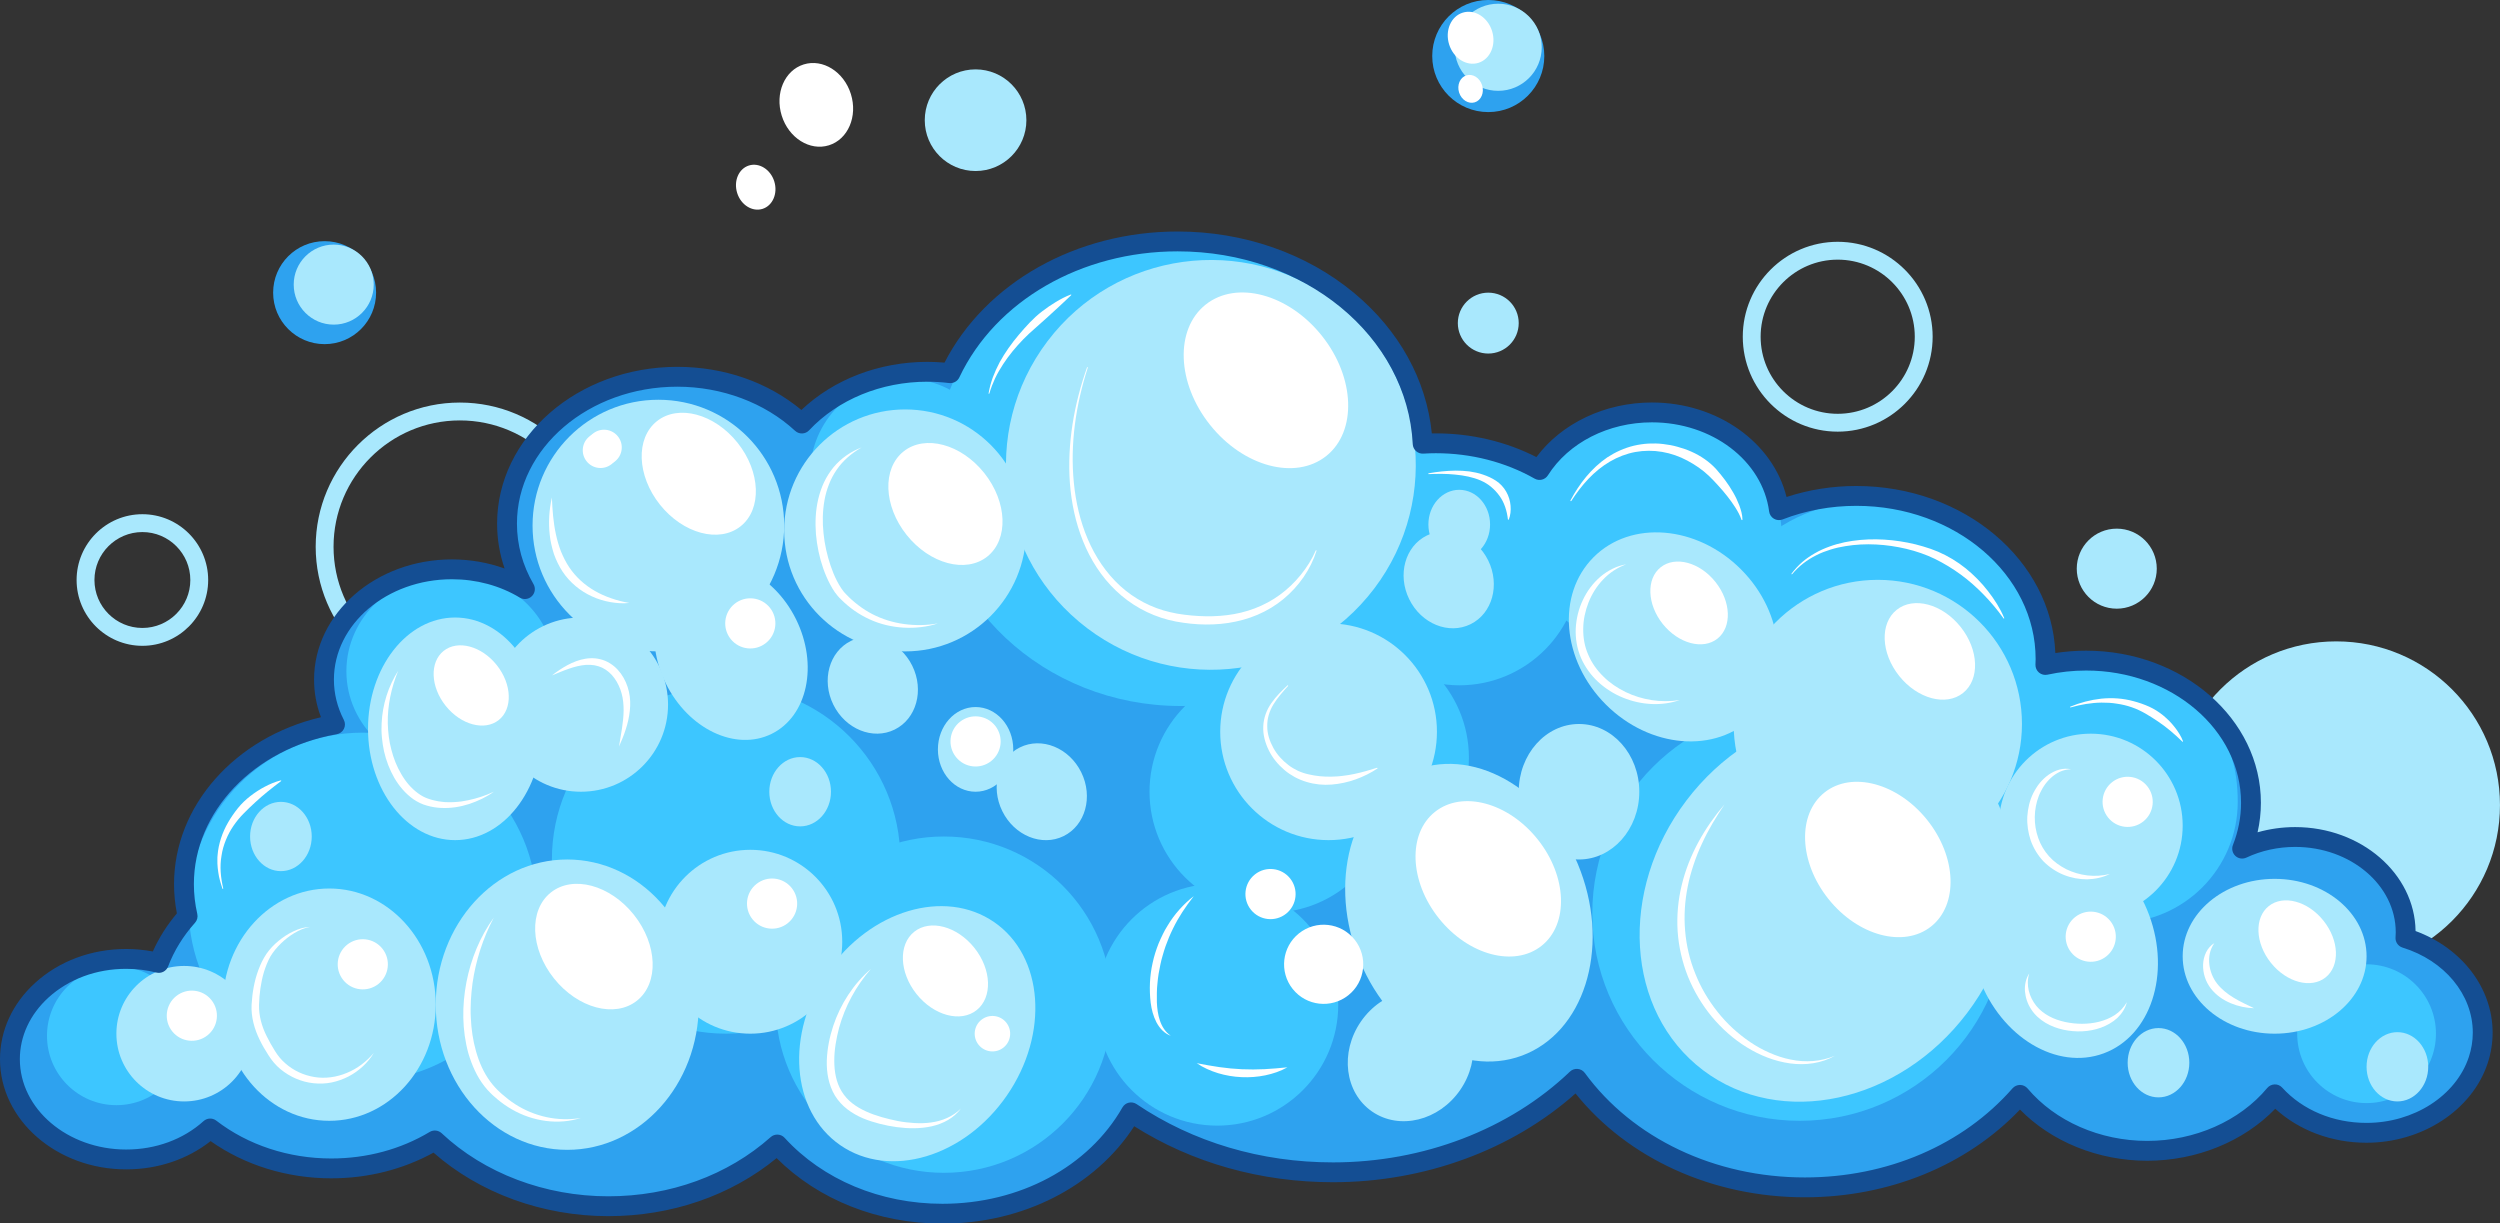 <?xml version="1.0" encoding="UTF-8"?><svg xmlns="http://www.w3.org/2000/svg" xmlns:xlink="http://www.w3.org/1999/xlink" height="244.4" preserveAspectRatio="xMidYMid meet" version="1.0" viewBox="0.0 -0.0 499.4 244.4" width="499.4" zoomAndPan="magnify"><rect x="0.0" y="-0.0" width="499.4" height="244.4" fill="#333333" stroke="none"/><defs><clipPath id="a"><path d="M 433 128 L 499.391 128 L 499.391 194 L 433 194 Z M 433 128"/></clipPath><clipPath id="b"><path d="M 0 46 L 498 46 L 498 244.43 L 0 244.43 Z M 0 46"/></clipPath></defs><g><g id="change1_1"><path d="M 91.863 83.984 C 77.949 83.984 66.629 95.305 66.629 109.219 C 66.629 123.133 77.949 134.449 91.863 134.449 C 105.777 134.449 117.098 123.133 117.098 109.219 C 117.098 95.305 105.777 83.984 91.863 83.984 Z M 91.863 138.02 C 75.98 138.02 63.062 125.098 63.062 109.219 C 63.062 93.336 75.98 80.414 91.863 80.414 C 107.742 80.414 120.664 93.336 120.664 109.219 C 120.664 125.098 107.742 138.02 91.863 138.02" fill="#a9e8fd"/></g><g clip-path="url(#a)" id="change1_39"><path d="M 499.395 160.832 C 499.395 178.898 484.75 193.543 466.684 193.543 C 448.617 193.543 433.977 178.898 433.977 160.832 C 433.977 142.766 448.617 128.121 466.684 128.121 C 484.75 128.121 499.395 142.766 499.395 160.832" fill="#a9e8fd"/></g><g id="change1_2"><path d="M 367.102 51.867 C 358.613 51.867 351.703 58.773 351.703 67.266 C 351.703 75.754 358.613 82.66 367.102 82.66 C 375.59 82.66 382.496 75.754 382.496 67.266 C 382.496 58.773 375.59 51.867 367.102 51.867 Z M 367.102 86.227 C 356.645 86.227 348.137 77.723 348.137 67.266 C 348.137 56.809 356.645 48.301 367.102 48.301 C 377.559 48.301 386.066 56.809 386.066 67.266 C 386.066 77.723 377.559 86.227 367.102 86.227" fill="#a9e8fd"/></g><g id="change2_1"><path d="M 480.512 187.395 C 480.535 187.012 480.555 186.625 480.555 186.234 C 480.555 175.723 470.672 167.199 458.477 167.199 C 454.641 167.199 451.035 168.043 447.895 169.527 C 449.027 166.652 449.656 163.57 449.656 160.363 C 449.656 144.68 434.906 131.965 416.719 131.965 C 413.91 131.965 411.184 132.27 408.582 132.84 C 408.602 132.441 408.617 132.047 408.617 131.648 C 408.617 113.652 391.699 99.062 370.828 99.062 C 365.32 99.062 360.09 100.09 355.367 101.918 C 353.93 90.93 343.117 82.387 329.984 82.387 C 320.297 82.387 311.867 87.035 307.535 93.891 C 301.586 90.52 294.473 88.551 286.82 88.551 C 285.938 88.551 285.062 88.59 284.191 88.641 C 283.07 66.156 261.586 48.227 235.238 48.227 C 214.711 48.227 197.137 59.113 189.84 74.551 C 188.348 74.367 186.82 74.27 185.266 74.27 C 175.133 74.27 166.09 78.305 160.18 84.609 C 153.969 78.863 145.121 75.266 135.297 75.266 C 116.512 75.266 101.285 88.395 101.285 104.594 C 101.285 109.297 102.574 113.738 104.859 117.68 C 100.723 115.191 95.695 113.73 90.27 113.73 C 76.16 113.73 64.719 123.594 64.719 135.762 C 64.719 138.949 65.512 141.98 66.926 144.719 C 49.707 147.738 36.746 160.867 36.746 176.609 C 36.746 178.801 37.004 180.941 37.48 183.012 C 34.984 185.789 33.027 188.945 31.727 192.359 C 29.656 191.836 27.473 191.555 25.207 191.555 C 18.566 191.555 12.578 193.957 8.344 197.809 C 4.398 201.398 1.98 206.246 1.98 211.582 C 1.98 222.641 12.383 231.609 25.207 231.609 C 31.809 231.609 37.762 229.234 41.992 225.426 C 48.41 230.383 56.883 233.402 66.176 233.402 C 73.867 233.402 80.996 231.336 86.863 227.812 C 95.461 235.891 107.801 240.953 121.516 240.953 C 134.762 240.953 146.727 236.227 155.273 228.625 C 162.953 237.043 174.879 242.449 188.262 242.449 C 204.805 242.449 219.105 234.191 225.941 222.199 C 237.066 229.707 251.07 234.18 266.289 234.18 C 285.613 234.18 302.98 226.969 314.977 215.5 C 324.508 228.531 341.344 237.191 360.531 237.191 C 378.094 237.191 393.691 229.934 403.512 218.707 C 409.223 225.48 418.477 229.891 428.93 229.891 C 439.434 229.891 448.73 225.438 454.434 218.602 C 458.684 223.281 465.289 226.293 472.719 226.293 C 483.328 226.293 492.273 220.16 495.055 211.781 C 495.633 210.027 495.945 208.18 495.945 206.266 C 495.945 197.559 489.504 190.156 480.512 187.395" fill="#2ea2ef"/></g><g id="change3_1"><path d="M 110.98 134.078 C 110.98 144.902 101.625 153.676 90.09 153.676 C 78.551 153.676 69.195 144.902 69.195 134.078 C 69.195 123.258 78.551 114.484 90.09 114.484 C 101.625 114.484 110.98 123.258 110.98 134.078" fill="#3dc6ff"/></g><g id="change3_2"><path d="M 179.848 171.691 C 179.848 190.91 164.266 206.488 145.047 206.488 C 125.828 206.488 110.246 190.91 110.246 171.691 C 110.246 152.473 125.828 136.891 145.047 136.891 C 164.266 136.891 179.848 152.473 179.848 171.691" fill="#3dc6ff"/></g><g id="change3_3"><path d="M 447.008 160.18 C 447.008 173.523 436.191 184.344 422.844 184.344 C 409.496 184.344 398.676 173.523 398.676 160.18 C 398.676 146.832 403.645 129.281 416.719 131.965 C 440.703 136.883 447.008 146.832 447.008 160.18" fill="#3dc6ff"/></g><g id="change3_4"><path d="M 303.379 105.957 C 303.379 92.609 318.414 83.082 331.762 83.082 C 345.109 83.082 355.93 93.902 355.93 107.25 C 355.93 120.598 345.109 131.414 331.762 131.414 C 318.414 131.414 303.379 119.305 303.379 105.957" fill="#3dc6ff"/></g><g id="change3_5"><path d="M 263.117 111.438 C 263.117 98.094 278.156 88.562 291.504 88.562 C 304.848 88.562 315.668 99.383 315.668 112.73 C 315.668 126.078 304.848 136.898 291.504 136.898 C 278.156 136.898 263.117 124.785 263.117 111.438" fill="#3dc6ff"/></g><g id="change3_6"><path d="M 277.965 158.156 C 277.965 171.504 267.145 182.324 253.797 182.324 C 240.449 182.324 229.629 171.504 229.629 158.156 C 229.629 144.809 240.449 133.988 253.797 133.988 C 267.145 133.988 277.965 144.809 277.965 158.156" fill="#3dc6ff"/></g><g id="change3_7"><path d="M 267.328 200.691 C 267.328 214.035 256.512 224.855 243.164 224.855 C 229.816 224.855 218.996 214.035 218.996 200.691 C 218.996 187.344 229.816 176.523 243.164 176.523 C 256.512 176.523 267.328 187.344 267.328 200.691" fill="#3dc6ff"/></g><g id="change3_8"><path d="M 486.605 206.488 C 486.605 214.145 480.398 220.352 472.746 220.352 C 465.09 220.352 458.887 214.145 458.887 206.488 C 458.887 198.836 465.09 192.629 472.746 192.629 C 480.398 192.629 486.605 198.836 486.605 206.488" fill="#3dc6ff"/></g><g id="change3_9"><path d="M 37.109 206.91 C 37.109 214.562 30.902 220.77 23.25 220.77 C 15.594 220.77 9.387 214.562 9.387 206.91 C 9.387 199.254 15.594 193.051 23.25 193.051 C 30.902 193.051 37.109 199.254 37.109 206.91" fill="#3dc6ff"/></g><g id="change3_10"><path d="M 293.43 151.391 C 293.43 164.738 282.609 175.559 269.262 175.559 C 255.914 175.559 245.098 164.738 245.098 151.391 C 245.098 138.043 255.914 127.223 269.262 127.223 C 282.609 127.223 293.43 138.043 293.43 151.391" fill="#3dc6ff"/></g><g id="change3_11"><path d="M 222.137 200.691 C 222.137 219.242 207.098 234.281 188.547 234.281 C 169.996 234.281 154.957 219.242 154.957 200.691 C 154.957 182.137 169.996 167.098 188.547 167.098 C 207.098 167.098 222.137 182.137 222.137 200.691" fill="#3dc6ff"/></g><g id="change3_12"><path d="M 407.711 133.988 C 407.711 152.754 392.5 167.965 373.738 167.965 C 354.973 167.965 339.762 152.754 339.762 133.988 C 339.762 115.227 354.973 100.016 373.738 100.016 C 392.5 100.016 407.711 115.227 407.711 133.988" fill="#3dc6ff"/></g><g id="change3_13"><path d="M 400.93 182.465 C 400.93 205.344 382.383 223.891 359.504 223.891 C 336.625 223.891 318.078 205.344 318.078 182.465 C 318.078 159.586 336.625 141.039 359.504 141.039 C 382.383 141.039 400.93 159.586 400.93 182.465" fill="#3dc6ff"/></g><g id="change3_14"><path d="M 107.27 181.148 C 107.27 200.371 91.688 215.949 72.469 215.949 C 53.25 215.949 37.668 200.371 37.668 181.148 C 37.668 161.93 53.25 146.352 72.469 146.352 C 91.688 146.352 107.27 161.93 107.27 181.148" fill="#3dc6ff"/></g><g id="change1_3"><path d="M 139.586 200.691 C 139.586 216.707 127.824 229.691 113.316 229.691 C 98.809 229.691 87.047 216.707 87.047 200.691 C 87.047 184.676 98.809 171.691 113.316 171.691 C 127.824 171.691 139.586 184.676 139.586 200.691" fill="#a9e8fd"/></g><g id="change1_4"><path d="M 168.246 188.125 C 168.246 198.266 160.023 206.488 149.883 206.488 C 139.738 206.488 131.516 198.266 131.516 188.125 C 131.516 177.98 139.738 169.758 149.883 169.758 C 160.023 169.758 168.246 177.98 168.246 188.125" fill="#a9e8fd"/></g><g id="change1_5"><path d="M 436.012 164.926 C 436.012 175.066 427.789 183.289 417.645 183.289 C 407.504 183.289 399.281 175.066 399.281 164.926 C 399.281 154.781 407.504 146.559 417.645 146.559 C 427.789 146.559 436.012 154.781 436.012 164.926" fill="#a9e8fd"/></g><g id="change1_6"><path d="M 472.746 191.023 C 472.746 199.566 464.523 206.488 454.379 206.488 C 444.234 206.488 436.012 199.566 436.012 191.023 C 436.012 182.48 444.234 175.559 454.379 175.559 C 464.523 175.559 472.746 182.48 472.746 191.023" fill="#a9e8fd"/></g><g id="change1_7"><path d="M 429.312 182.785 C 433.684 194.562 429.625 206.934 420.246 210.414 C 410.867 213.898 399.719 207.172 395.344 195.395 C 390.973 183.617 395.031 171.246 404.41 167.766 C 413.793 164.281 424.941 171.008 429.312 182.785" fill="#a9e8fd"/></g><g id="change1_8"><path d="M 159.02 123.711 C 163.504 132.809 161.32 143.055 154.137 146.598 C 146.953 150.141 137.496 145.633 133.008 136.535 C 128.523 127.438 130.711 117.191 137.891 113.652 C 145.074 110.109 154.531 114.613 159.02 123.711" fill="#a9e8fd"/></g><g id="change1_9"><path d="M 156.648 104.992 C 156.648 118.871 145.395 130.125 131.516 130.125 C 117.633 130.125 106.383 118.871 106.383 104.992 C 106.383 91.109 117.633 79.855 131.516 79.855 C 145.395 79.855 156.648 91.109 156.648 104.992" fill="#a9e8fd"/></g><g id="change1_10"><path d="M 108.312 145.59 C 108.312 157.867 100.523 167.824 90.914 167.824 C 81.305 167.824 73.516 157.867 73.516 145.59 C 73.516 133.312 81.305 123.355 90.914 123.355 C 100.523 123.355 108.312 133.312 108.312 145.59" fill="#a9e8fd"/></g><g id="change1_11"><path d="M 133.449 140.758 C 133.449 150.367 125.656 158.156 116.047 158.156 C 106.438 158.156 98.648 150.367 98.648 140.758 C 98.648 131.148 106.438 123.355 116.047 123.355 C 125.656 123.355 133.449 131.148 133.449 140.758" fill="#a9e8fd"/></g><g id="change1_12"><path d="M 347.77 113.723 C 356.566 122.52 357.656 135.695 350.199 143.152 C 342.742 150.609 329.57 149.52 320.773 140.723 C 311.977 131.926 310.887 118.75 318.344 111.297 C 325.797 103.84 338.973 104.926 347.77 113.723" fill="#a9e8fd"/></g><g id="change1_13"><path d="M 403.906 144.625 C 403.906 160.527 391.016 173.418 375.113 173.418 C 359.211 173.418 346.316 160.527 346.316 144.625 C 346.316 128.723 359.211 115.828 375.113 115.828 C 391.016 115.828 403.906 128.723 403.906 144.625" fill="#a9e8fd"/></g><g id="change1_14"><path d="M 87.047 200.691 C 87.047 213.504 77.527 223.891 65.781 223.891 C 54.035 223.891 44.516 213.504 44.516 200.691 C 44.516 187.875 54.035 177.488 65.781 177.488 C 77.527 177.488 87.047 187.875 87.047 200.691" fill="#a9e8fd"/></g><g id="change1_15"><path d="M 50.316 206.488 C 50.316 213.965 44.258 220.023 36.781 220.023 C 29.309 220.023 23.25 213.965 23.25 206.488 C 23.25 199.016 29.309 192.957 36.781 192.957 C 44.258 192.957 50.316 199.016 50.316 206.488" fill="#a9e8fd"/></g><g id="change1_16"><path d="M 201.137 218.832 C 192.652 231.141 177.758 235.594 167.867 228.773 C 157.98 221.957 156.84 206.453 165.324 194.145 C 173.809 181.84 188.703 177.387 198.594 184.203 C 208.48 191.023 209.621 206.527 201.137 218.832" fill="#a9e8fd"/></g><g id="change3_15"><path d="M 285.336 94.633 C 285.336 120.258 263.191 141.031 235.871 141.031 C 208.551 141.031 186.402 120.258 186.402 94.633 C 186.402 69.008 208.551 48.23 235.871 48.23 C 263.191 48.23 285.336 69.008 285.336 94.633" fill="#3dc6ff"/></g><g id="change3_16"><path d="M 176.387 76.16 C 186.586 73.699 196.852 79.977 199.312 90.176 C 201.773 100.379 195.496 110.641 185.297 113.102 C 175.094 115.562 164.828 109.289 162.367 99.09 C 159.906 88.887 166.184 78.621 176.387 76.16" fill="#3dc6ff"/></g><g id="change1_17"><path d="M 204.98 105.957 C 204.98 119.305 194.16 130.125 180.812 130.125 C 167.469 130.125 156.648 119.305 156.648 105.957 C 156.648 92.609 167.469 81.789 180.812 81.789 C 194.16 81.789 204.98 92.609 204.98 105.957" fill="#a9e8fd"/></g><g id="change1_18"><path d="M 202.41 149.699 C 202.41 154.371 199.039 158.156 194.883 158.156 C 190.723 158.156 187.355 154.371 187.355 149.699 C 187.355 145.027 190.723 141.238 194.883 141.238 C 199.039 141.238 202.41 145.027 202.41 149.699" fill="#a9e8fd"/></g><g id="change1_19"><path d="M 165.996 158.156 C 165.996 161.98 163.238 165.078 159.836 165.078 C 156.434 165.078 153.676 161.98 153.676 158.156 C 153.676 154.336 156.434 151.234 159.836 151.234 C 163.238 151.234 165.996 154.336 165.996 158.156" fill="#a9e8fd"/></g><g id="change1_20"><path d="M 62.273 167.098 C 62.273 170.922 59.516 174.02 56.113 174.02 C 52.715 174.02 49.957 170.922 49.957 167.098 C 49.957 163.277 52.715 160.18 56.113 160.18 C 59.516 160.18 62.273 163.277 62.273 167.098" fill="#a9e8fd"/></g><g id="change1_21"><path d="M 297.656 104.766 C 297.656 108.586 294.898 111.684 291.496 111.684 C 288.094 111.684 285.336 108.586 285.336 104.766 C 285.336 100.941 288.094 97.844 291.496 97.844 C 294.898 97.844 297.656 100.941 297.656 104.766" fill="#a9e8fd"/></g><g id="change1_22"><path d="M 297.277 111.941 C 299.688 116.836 298.117 122.539 293.762 124.688 C 289.406 126.836 283.922 124.609 281.512 119.715 C 279.098 114.824 280.672 109.117 285.027 106.973 C 289.379 104.824 294.863 107.051 297.277 111.941" fill="#a9e8fd"/></g><g id="change1_23"><path d="M 215.988 154.27 C 218.402 159.16 216.828 164.867 212.473 167.016 C 208.121 169.16 202.637 166.938 200.223 162.043 C 197.812 157.152 199.387 151.445 203.738 149.301 C 208.094 147.152 213.578 149.379 215.988 154.27" fill="#a9e8fd"/></g><g id="change1_24"><path d="M 182.234 132.992 C 184.648 137.887 183.074 143.594 178.719 145.738 C 174.367 147.887 168.883 145.66 166.469 140.77 C 164.055 135.875 165.633 130.172 169.984 128.023 C 174.34 125.879 179.824 128.102 182.234 132.992" fill="#a9e8fd"/></g><g id="change1_25"><path d="M 485.062 213.102 C 485.062 216.926 482.305 220.023 478.906 220.023 C 475.504 220.023 472.746 216.926 472.746 213.102 C 472.746 209.281 475.504 206.184 478.906 206.184 C 482.305 206.184 485.062 209.281 485.062 213.102" fill="#a9e8fd"/></g><g id="change1_26"><path d="M 437.34 212.289 C 437.34 216.113 434.578 219.211 431.18 219.211 C 427.777 219.211 425.02 216.113 425.02 212.289 C 425.02 208.469 427.777 205.367 431.18 205.367 C 434.578 205.367 437.34 208.469 437.34 212.289" fill="#a9e8fd"/></g><g id="change1_27"><path d="M 327.465 158.156 C 327.465 165.633 322.074 171.691 315.422 171.691 C 308.77 171.691 303.379 165.633 303.379 158.156 C 303.379 150.684 308.77 144.625 315.422 144.625 C 322.074 144.625 327.465 150.684 327.465 158.156" fill="#a9e8fd"/></g><g id="change1_28"><path d="M 291.688 217.734 C 287.445 223.887 279.566 225.816 274.09 222.043 C 268.613 218.266 267.613 210.219 271.855 204.062 C 276.098 197.91 283.977 195.98 289.453 199.758 C 294.93 203.531 295.93 211.578 291.688 217.734" fill="#a9e8fd"/></g><g id="change1_29"><path d="M 392.934 202.383 C 379.285 220.402 355.672 225.504 340.188 213.777 C 324.707 202.051 323.223 177.938 336.867 159.918 C 350.52 141.898 374.133 136.797 389.613 148.523 C 405.098 160.25 406.582 184.363 392.934 202.383" fill="#a9e8fd"/></g><g id="change1_30"><path d="M 274.512 117.574 C 260.863 135.598 235.191 139.141 217.172 125.488 C 199.152 111.84 195.609 86.168 209.258 68.148 C 222.906 50.133 248.578 46.59 266.598 60.238 C 284.617 73.887 288.16 99.559 274.512 117.574" fill="#a9e8fd"/></g><g id="change1_31"><path d="M 315.754 174.035 C 321.605 189.801 316.355 206.293 304.027 210.871 C 291.699 215.445 276.961 206.375 271.105 190.609 C 265.254 174.848 270.504 158.355 282.832 153.777 C 295.16 149.199 309.898 158.27 315.754 174.035" fill="#a9e8fd"/></g><g id="change1_32"><path d="M 287.043 146.176 C 287.043 158.133 277.352 167.824 265.398 167.824 C 253.441 167.824 243.75 158.133 243.75 146.176 C 243.75 134.223 253.441 124.527 265.398 124.527 C 277.352 124.527 287.043 134.223 287.043 146.176" fill="#a9e8fd"/></g><g id="change4_1"><path d="M 264.055 67.07 C 270.707 75.418 271.102 86.176 264.934 91.09 C 258.762 96.008 248.367 93.223 241.715 84.871 C 235.059 76.523 234.664 65.77 240.836 60.852 C 247.004 55.934 257.398 58.719 264.055 67.07" fill="#fff"/></g><g id="change4_2"><path d="M 391.652 125.23 C 395.309 129.82 395.527 135.73 392.133 138.434 C 388.742 141.137 383.027 139.605 379.371 135.016 C 375.715 130.43 375.496 124.516 378.887 121.812 C 382.277 119.109 387.992 120.641 391.652 125.23" fill="#fff"/></g><g id="change4_3"><path d="M 384.992 163.816 C 390.879 171.203 391.227 180.715 385.77 185.062 C 380.312 189.41 371.117 186.949 365.234 179.562 C 359.348 172.18 359 162.668 364.453 158.316 C 369.91 153.969 379.105 156.434 384.992 163.816" fill="#fff"/></g><g id="change4_4"><path d="M 307.176 167.684 C 313.062 175.066 313.41 184.582 307.953 188.93 C 302.496 193.277 293.301 190.816 287.418 183.43 C 281.531 176.047 281.184 166.531 286.641 162.184 C 292.098 157.836 301.289 160.297 307.176 167.684" fill="#fff"/></g><g id="change4_5"><path d="M 147.34 88.453 C 151.961 94.25 152.234 101.715 147.949 105.129 C 143.668 108.539 136.449 106.609 131.832 100.812 C 127.211 95.016 126.938 87.551 131.223 84.137 C 135.504 80.723 142.723 82.656 147.34 88.453" fill="#fff"/></g><g id="change4_6"><path d="M 194.645 189.348 C 198.09 193.672 198.293 199.238 195.098 201.781 C 191.906 204.328 186.523 202.887 183.078 198.562 C 179.637 194.242 179.43 188.676 182.625 186.129 C 185.816 183.586 191.199 185.027 194.645 189.348" fill="#fff"/></g><g id="change4_7"><path d="M 196.617 94.496 C 201.234 100.293 201.508 107.758 197.227 111.172 C 192.941 114.586 185.727 112.652 181.105 106.855 C 176.488 101.059 176.215 93.594 180.496 90.18 C 184.781 86.766 191.996 88.699 196.617 94.496" fill="#fff"/></g><g id="change4_8"><path d="M 342.676 116.25 C 345.812 120.184 345.996 125.25 343.09 127.566 C 340.184 129.883 335.285 128.57 332.148 124.641 C 329.016 120.703 328.828 115.637 331.734 113.32 C 334.641 111.004 339.539 112.312 342.676 116.25" fill="#fff"/></g><g id="change4_9"><path d="M 464.148 183.93 C 467.285 187.863 467.469 192.93 464.562 195.246 C 461.656 197.562 456.758 196.254 453.621 192.316 C 450.488 188.383 450.301 183.316 453.207 181 C 456.113 178.684 461.012 179.992 464.148 183.93" fill="#fff"/></g><g id="change4_10"><path d="M 99.23 132.859 C 102.273 136.672 102.449 141.586 99.633 143.832 C 96.816 146.078 92.066 144.809 89.027 140.992 C 85.984 137.176 85.805 132.266 88.625 130.02 C 91.441 127.773 96.191 129.043 99.23 132.859" fill="#fff"/></g><g id="change4_11"><path d="M 126.621 182.73 C 131.375 188.695 131.656 196.379 127.246 199.891 C 122.84 203.406 115.414 201.414 110.66 195.449 C 105.906 189.484 105.621 181.801 110.031 178.289 C 114.438 174.773 121.867 176.766 126.621 182.73" fill="#fff"/></g><g id="change4_12"><path d="M 198.801 144.984 C 200.523 147.148 200.168 150.301 198.004 152.023 C 195.84 153.75 192.688 153.395 190.965 151.23 C 189.238 149.066 189.594 145.91 191.758 144.188 C 193.922 142.465 197.074 142.82 198.801 144.984" fill="#fff"/></g><g id="change4_13"><path d="M 257.715 175.477 C 259.441 177.641 259.086 180.793 256.922 182.516 C 254.754 184.242 251.602 183.887 249.879 181.723 C 248.152 179.559 248.512 176.402 250.676 174.68 C 252.84 172.953 255.992 173.312 257.715 175.477" fill="#fff"/></g><g id="change4_14"><path d="M 158.148 177.379 C 159.875 179.543 159.52 182.695 157.355 184.422 C 155.188 186.145 152.035 185.789 150.312 183.625 C 148.586 181.461 148.941 178.309 151.109 176.586 C 153.273 174.859 156.426 175.215 158.148 177.379" fill="#fff"/></g><g id="change4_15"><path d="M 201.02 204.281 C 202.238 205.812 201.988 208.039 200.457 209.262 C 198.926 210.48 196.699 210.227 195.477 208.699 C 194.258 207.168 194.512 204.938 196.039 203.719 C 197.57 202.5 199.801 202.75 201.02 204.281" fill="#fff"/></g><g id="change4_16"><path d="M 122.727 87.738 C 123.945 89.27 123.695 91.496 122.164 92.719 C 120.633 93.938 118.402 93.684 117.184 92.152 C 115.965 90.625 116.219 88.395 117.746 87.176 C 119.277 85.953 121.508 86.207 122.727 87.738" fill="#fff"/></g><g id="change4_17"><path d="M 123.434 87.176 C 124.652 88.703 124.398 90.934 122.867 92.152 C 121.34 93.375 119.109 93.121 117.891 91.594 C 116.672 90.062 116.922 87.832 118.453 86.613 C 119.984 85.391 122.215 85.645 123.434 87.176" fill="#fff"/></g><g id="change4_18"><path d="M 270.598 187.699 C 273.32 191.117 272.758 196.094 269.344 198.812 C 265.926 201.535 260.949 200.973 258.23 197.559 C 255.508 194.145 256.07 189.168 259.484 186.445 C 262.902 183.723 267.875 184.285 270.598 187.699" fill="#fff"/></g><g id="change4_19"><path d="M 153.801 121.406 C 155.523 123.57 155.168 126.723 153.004 128.445 C 150.84 130.172 147.688 129.816 145.961 127.652 C 144.238 125.488 144.594 122.336 146.758 120.609 C 148.922 118.887 152.074 119.242 153.801 121.406" fill="#fff"/></g><g id="change4_20"><path d="M 428.938 157.055 C 430.664 159.219 430.309 162.371 428.145 164.098 C 425.98 165.82 422.824 165.465 421.102 163.301 C 419.375 161.137 419.734 157.984 421.898 156.258 C 424.062 154.535 427.215 154.891 428.938 157.055" fill="#fff"/></g><g id="change4_21"><path d="M 421.566 183.992 C 423.289 186.156 422.934 189.309 420.77 191.035 C 418.605 192.762 415.449 192.402 413.727 190.238 C 412.004 188.074 412.359 184.922 414.523 183.199 C 416.688 181.473 419.84 181.828 421.566 183.992" fill="#fff"/></g><g id="change4_22"><path d="M 76.387 189.508 C 78.113 191.672 77.758 194.824 75.594 196.551 C 73.43 198.273 70.277 197.918 68.551 195.754 C 66.828 193.59 67.184 190.438 69.348 188.711 C 71.512 186.984 74.664 187.344 76.387 189.508" fill="#fff"/></g><g id="change4_23"><path d="M 42.238 199.773 C 43.965 201.938 43.609 205.094 41.445 206.816 C 39.281 208.543 36.129 208.184 34.402 206.02 C 32.68 203.855 33.035 200.703 35.199 198.98 C 37.363 197.254 40.516 197.609 42.238 199.773" fill="#fff"/></g><g id="change4_24"><path d="M 98.648 183.289 C 96.465 187.43 95.039 191.887 94.387 196.434 C 94.242 197.57 94.121 198.711 94.062 199.855 C 94.012 201 93.984 202.145 94.051 203.285 C 94.145 205.562 94.469 207.828 95.09 210.004 C 95.703 212.172 96.609 214.266 97.934 216.051 C 98.262 216.492 98.609 216.926 98.992 217.324 C 99.168 217.531 99.387 217.723 99.586 217.922 C 99.785 218.121 99.992 218.316 100.207 218.5 C 101.055 219.25 101.945 219.949 102.898 220.562 C 106.691 223.012 111.43 224.117 116.047 223.316 C 111.57 224.77 106.422 224.027 102.262 221.613 C 101.215 221.016 100.223 220.32 99.305 219.543 C 99.07 219.355 98.844 219.156 98.625 218.953 C 98.406 218.746 98.176 218.559 97.965 218.328 C 97.523 217.898 97.121 217.434 96.742 216.949 C 95.23 215.008 94.254 212.738 93.566 210.434 C 92.285 205.777 92.277 200.887 93.168 196.23 C 94.07 191.57 95.895 187.086 98.648 183.289" fill="#fff"/></g><g id="change4_25"><path d="M 217.316 73.387 C 214.91 80.82 213.742 88.711 214.516 96.457 C 214.895 100.316 215.773 104.137 217.289 107.684 C 218.797 111.227 220.969 114.496 223.793 117.066 C 226.609 119.641 230.078 121.453 233.773 122.293 C 234.699 122.516 235.625 122.68 236.578 122.793 C 237.531 122.918 238.488 123 239.441 123.055 C 241.352 123.164 243.262 123.121 245.148 122.879 C 248.918 122.422 252.586 121.078 255.668 118.82 C 257.211 117.695 258.605 116.359 259.82 114.859 C 261.039 113.367 262.086 111.707 262.855 109.922 L 263.008 109.969 C 261.824 113.742 259.449 117.145 256.348 119.695 C 254.797 120.977 253.043 122.02 251.188 122.812 C 249.324 123.609 247.359 124.133 245.367 124.441 C 243.371 124.742 241.352 124.816 239.348 124.703 C 238.348 124.656 237.352 124.535 236.363 124.398 C 235.379 124.266 234.371 124.074 233.395 123.82 C 229.477 122.816 225.832 120.777 222.926 118 C 220.004 115.227 217.816 111.77 216.336 108.078 C 214.848 104.387 214.027 100.461 213.723 96.523 C 213.152 88.629 214.555 80.719 217.164 73.336 L 217.316 73.387" fill="#fff"/></g><g id="change4_26"><path d="M 172.117 89.383 C 170.133 90.516 168.383 92.004 167.137 93.84 C 166.504 94.75 165.988 95.734 165.594 96.762 C 165.188 97.785 164.891 98.852 164.699 99.938 C 164.312 102.105 164.27 104.34 164.508 106.543 C 164.723 108.754 165.227 110.934 165.93 113.031 C 166.285 114.078 166.703 115.102 167.207 116.074 C 167.453 116.559 167.734 117.027 168.023 117.473 C 168.172 117.695 168.324 117.91 168.484 118.113 C 168.641 118.32 168.812 118.5 169.012 118.703 C 169.766 119.512 170.594 120.242 171.473 120.902 C 172.348 121.57 173.277 122.172 174.262 122.676 C 176.227 123.688 178.379 124.355 180.602 124.656 C 182.82 124.965 185.109 124.945 187.355 124.527 C 186.273 124.906 185.137 125.129 183.996 125.27 C 182.852 125.41 181.691 125.438 180.531 125.379 C 178.215 125.246 175.891 124.723 173.75 123.738 C 171.605 122.77 169.641 121.387 167.98 119.715 C 167.773 119.52 167.547 119.293 167.348 119.051 C 167.145 118.816 166.961 118.57 166.781 118.324 C 166.43 117.828 166.133 117.309 165.852 116.785 C 165.293 115.738 164.836 114.648 164.445 113.543 C 163.668 111.328 163.203 109.016 162.992 106.684 C 162.816 104.352 162.91 101.973 163.457 99.676 C 163.73 98.531 164.109 97.406 164.609 96.336 C 165.117 95.27 165.75 94.266 166.496 93.355 C 168 91.543 169.977 90.18 172.117 89.383" fill="#fff"/></g><g id="change4_27"><path d="M 110.246 99.383 C 110.352 101.883 110.527 104.344 111.043 106.711 C 111.293 107.895 111.633 109.043 112.059 110.152 C 112.512 111.254 113.039 112.312 113.688 113.289 C 114.996 115.242 116.762 116.863 118.84 118.047 C 119.875 118.637 120.98 119.141 122.137 119.527 C 123.285 119.934 124.48 120.234 125.715 120.445 C 124.465 120.59 123.191 120.492 121.941 120.281 C 120.688 120.059 119.449 119.688 118.277 119.148 C 115.926 118.09 113.82 116.359 112.371 114.172 C 111.652 113.074 111.086 111.891 110.652 110.672 C 110.477 110.047 110.262 109.438 110.145 108.805 C 110.078 108.488 109.996 108.18 109.949 107.859 L 109.824 106.91 C 109.52 104.371 109.699 101.824 110.246 99.383" fill="#fff"/></g><g id="change4_28"><path d="M 79.543 133.988 C 78.16 137.383 77.395 140.953 77.465 144.512 C 77.512 146.285 77.719 148.051 78.176 149.754 C 78.613 151.453 79.25 153.105 80.141 154.598 C 80.996 156.105 82.129 157.457 83.488 158.453 C 84.168 158.957 84.891 159.355 85.703 159.602 C 86.117 159.719 86.523 159.879 86.949 159.941 C 87.375 160.027 87.797 160.129 88.23 160.156 L 88.883 160.23 L 89.539 160.246 C 89.977 160.27 90.418 160.238 90.859 160.219 C 91.301 160.215 91.738 160.133 92.184 160.094 C 92.621 160.023 93.066 159.953 93.504 159.859 C 95.258 159.496 96.988 158.93 98.648 158.156 C 97.16 159.234 95.465 160.02 93.703 160.613 C 91.93 161.184 90.039 161.488 88.133 161.391 C 87.176 161.359 86.223 161.195 85.293 160.93 C 84.352 160.684 83.43 160.23 82.621 159.684 C 81.008 158.559 79.738 157.043 78.773 155.398 C 77.82 153.738 77.141 151.945 76.719 150.105 C 76.52 149.18 76.367 148.246 76.289 147.309 C 76.238 146.84 76.227 146.371 76.207 145.898 C 76.211 145.43 76.207 144.961 76.234 144.492 C 76.395 140.742 77.574 137.078 79.543 133.988" fill="#fff"/></g><g id="change4_29"><path d="M 324.844 112.73 C 323.062 113.383 321.488 114.438 320.234 115.77 C 318.961 117.09 317.996 118.668 317.324 120.348 C 316.668 122.031 316.277 123.816 316.266 125.605 C 316.238 127.391 316.551 129.18 317.27 130.789 C 317.961 132.426 319.016 133.902 320.301 135.152 C 321.57 136.422 323.098 137.438 324.727 138.242 C 328.008 139.816 331.801 140.441 335.539 139.844 C 331.949 141.098 327.828 140.852 324.227 139.371 C 322.41 138.645 320.727 137.57 319.266 136.238 C 317.816 134.895 316.617 133.25 315.816 131.418 C 315.023 129.566 314.684 127.547 314.77 125.562 C 314.871 123.582 315.344 121.625 316.195 119.855 C 317.027 118.074 318.223 116.473 319.703 115.203 C 321.188 113.949 322.969 113.043 324.844 112.73" fill="#fff"/></g><g id="change4_30"><path d="M 344.492 160.688 C 342.797 163.207 341.215 165.797 339.977 168.543 C 339.336 169.902 338.781 171.301 338.312 172.723 C 337.844 174.145 337.434 175.582 337.152 177.047 C 335.957 182.879 336.422 189.02 338.656 194.5 C 339.742 197.246 341.258 199.824 343.105 202.137 C 344.938 204.465 347.148 206.488 349.598 208.156 C 350.824 208.988 352.129 209.711 353.488 210.305 C 354.844 210.898 356.262 211.383 357.719 211.66 C 360.625 212.266 363.73 212.09 366.539 210.898 C 363.887 212.414 360.656 212.848 357.594 212.426 C 354.516 212.004 351.562 210.836 348.93 209.199 C 346.277 207.574 343.934 205.469 341.941 203.082 C 339.965 200.684 338.359 197.977 337.188 195.09 C 336.039 192.191 335.332 189.121 335.125 186.016 C 334.926 182.91 335.215 179.781 335.949 176.777 C 337.402 170.75 340.543 165.289 344.492 160.688" fill="#fff"/></g><g id="change4_31"><path d="M 413.719 153.672 C 412.945 153.676 412.203 153.848 411.527 154.148 C 410.855 154.461 410.242 154.875 409.707 155.371 C 409.164 155.859 408.691 156.426 408.293 157.027 C 408.188 157.176 408.105 157.336 408.004 157.488 L 407.746 157.969 C 407.562 158.281 407.438 158.625 407.289 158.953 C 406.234 161.648 406.199 164.711 407.16 167.406 C 407.629 168.758 408.371 170 409.32 171.059 C 410.273 172.129 411.469 172.969 412.762 173.637 C 414.07 174.273 415.496 174.699 416.973 174.875 C 418.449 175.051 419.965 174.945 421.465 174.586 C 420.086 175.277 418.516 175.613 416.934 175.656 C 415.352 175.656 413.75 175.367 412.258 174.766 C 410.762 174.168 409.387 173.246 408.227 172.09 C 407.098 170.902 406.227 169.469 405.668 167.934 C 405.148 166.391 404.895 164.754 404.973 163.133 C 405.078 161.516 405.434 159.898 406.164 158.449 C 406.359 158.098 406.527 157.73 406.762 157.395 L 407.09 156.891 C 407.211 156.727 407.328 156.562 407.465 156.41 C 407.984 155.789 408.566 155.227 409.223 154.766 C 409.891 154.312 410.613 153.941 411.383 153.734 C 412.156 153.535 412.965 153.5 413.719 153.672" fill="#fff"/></g><g id="change4_32"><path d="M 405.367 194.445 C 404.629 196.789 405.383 199.199 406.766 200.926 C 407.465 201.781 408.355 202.473 409.34 203.004 C 410.32 203.539 411.402 203.902 412.512 204.148 C 414.746 204.629 417.086 204.656 419.316 204.105 C 420.418 203.812 421.496 203.391 422.461 202.758 C 423.422 202.121 424.242 201.258 424.855 200.203 C 424.574 201.391 423.863 202.492 422.945 203.363 C 422.004 204.215 420.875 204.855 419.68 205.289 C 417.285 206.156 414.645 206.23 412.172 205.695 C 410.934 205.414 409.703 204.98 408.594 204.305 C 407.488 203.637 406.48 202.754 405.77 201.648 C 405.039 200.566 404.617 199.305 404.508 198.035 C 404.41 196.766 404.688 195.461 405.367 194.445" fill="#fff"/></g><g id="change4_33"><path d="M 442.336 188.402 C 441.414 189.711 441.172 191.203 441.332 192.617 C 441.492 194.031 442.035 195.391 442.879 196.477 C 443.754 197.598 444.895 198.516 446.172 199.293 C 447.445 200.082 448.852 200.715 450.285 201.406 C 448.695 201.359 447.113 201.027 445.605 200.402 C 444.109 199.773 442.68 198.801 441.633 197.453 C 440.562 196.078 440.027 194.352 440.09 192.652 C 440.121 191.805 440.332 190.957 440.703 190.203 C 441.086 189.461 441.641 188.805 442.336 188.402" fill="#fff"/></g><g id="change4_34"><path d="M 173.992 193.543 C 170.984 196.98 168.797 201.027 167.613 205.328 C 167.051 207.48 166.652 209.695 166.656 211.887 C 166.652 214.062 167.039 216.254 168.137 218.031 C 168.684 218.914 169.379 219.711 170.215 220.363 C 171.047 221.02 171.988 221.559 172.98 222.012 C 174.965 222.922 177.164 223.488 179.344 223.934 C 180.438 224.145 181.547 224.273 182.656 224.34 C 183.766 224.398 184.883 224.387 185.98 224.227 C 188.176 223.938 190.328 223.062 191.961 221.438 C 191.277 222.355 190.391 223.137 189.383 223.727 C 188.379 224.32 187.262 224.723 186.121 224.988 C 183.824 225.496 181.453 225.461 179.148 225.156 C 177.992 225 176.848 224.777 175.723 224.488 C 174.594 224.199 173.473 223.844 172.375 223.387 C 171.281 222.926 170.227 222.324 169.258 221.582 C 168.289 220.84 167.441 219.91 166.785 218.855 C 165.504 216.711 165.102 214.223 165.16 211.867 C 165.246 209.492 165.703 207.188 166.434 204.973 C 167.891 200.547 170.512 196.52 173.992 193.543" fill="#fff"/></g><g id="change4_35"><path d="M 238.461 179.023 C 236.848 181.086 235.41 183.219 234.305 185.516 C 233.738 186.656 233.258 187.832 232.832 189.02 C 232.648 189.629 232.414 190.219 232.266 190.832 C 232.184 191.137 232.086 191.438 232.012 191.742 L 231.801 192.668 C 231.527 193.898 231.324 195.148 231.215 196.406 C 231.062 197.664 231.09 198.934 231.094 200.199 C 231.148 201.449 231.305 202.703 231.711 203.883 C 232.105 205.059 232.789 206.16 233.879 206.91 C 233.258 206.691 232.684 206.316 232.199 205.84 C 231.711 205.363 231.32 204.793 230.996 204.191 C 230.375 202.977 230.031 201.641 229.859 200.305 C 229.547 197.652 229.66 194.938 230.254 192.324 C 230.531 191.016 230.945 189.738 231.43 188.496 C 231.555 188.184 231.699 187.883 231.832 187.578 C 231.965 187.27 232.102 186.965 232.258 186.672 L 232.715 185.781 C 232.879 185.492 233.055 185.207 233.227 184.922 C 234.59 182.637 236.387 180.617 238.461 179.023" fill="#fff"/></g><g id="change4_36"><path d="M 239.066 212.383 C 240.613 212.672 242.105 212.969 243.602 213.168 C 245.098 213.383 246.59 213.523 248.082 213.59 C 249.578 213.656 251.074 213.652 252.582 213.578 C 254.09 213.512 255.602 213.355 257.172 213.207 C 255.801 213.988 254.285 214.488 252.738 214.812 C 251.188 215.129 249.594 215.246 248.012 215.172 C 246.426 215.102 244.848 214.836 243.336 214.383 C 241.824 213.918 240.363 213.281 239.066 212.383" fill="#fff"/></g><g id="change4_37"><path d="M 110.254 134.922 C 111.227 134.16 112.25 133.469 113.352 132.871 C 114.453 132.285 115.645 131.801 116.941 131.59 C 117.59 131.48 118.262 131.457 118.934 131.516 C 119.605 131.59 120.27 131.75 120.906 132.012 C 121.539 132.281 122.121 132.648 122.652 133.078 C 123.18 133.512 123.625 134.02 124.027 134.555 C 124.809 135.641 125.34 136.875 125.629 138.152 C 125.777 138.789 125.863 139.449 125.883 140.094 C 125.91 140.738 125.883 141.383 125.809 142.016 C 125.539 144.555 124.66 146.891 123.652 149.133 C 124.035 146.695 124.551 144.297 124.574 141.941 C 124.574 140.762 124.48 139.605 124.172 138.516 C 124.02 137.973 123.832 137.434 123.586 136.93 C 123.348 136.422 123.074 135.93 122.742 135.484 C 122.102 134.586 121.262 133.852 120.301 133.383 C 119.812 133.152 119.289 133 118.754 132.895 C 118.211 132.816 117.652 132.777 117.086 132.812 C 115.949 132.898 114.793 133.18 113.66 133.582 C 112.516 133.961 111.402 134.461 110.254 134.922" fill="#fff"/></g><g id="change4_38"><path d="M 61.957 185.156 C 60.812 185.336 59.762 185.816 58.789 186.395 C 57.82 186.984 56.922 187.684 56.113 188.469 C 55.312 189.258 54.578 190.117 54.02 191.059 C 53.488 192.008 53.074 193.07 52.738 194.125 C 52.102 196.262 51.801 198.512 51.746 200.742 C 51.695 202.906 52.293 205.043 53.289 207.023 C 53.777 208.02 54.336 208.996 54.938 209.957 C 55.516 210.895 56.18 211.711 57.004 212.418 C 57.805 213.133 58.719 213.73 59.703 214.191 C 60.684 214.656 61.734 214.965 62.809 215.148 C 64.961 215.504 67.223 215.184 69.285 214.324 C 71.359 213.48 73.215 212.07 74.695 210.305 C 73.504 212.285 71.723 213.941 69.617 215.039 C 68.562 215.578 67.43 215.984 66.254 216.23 C 65.078 216.473 63.852 216.516 62.645 216.387 C 60.227 216.145 57.906 215.129 56.016 213.566 C 55.074 212.789 54.262 211.805 53.625 210.785 C 52.996 209.801 52.387 208.789 51.871 207.715 C 50.832 205.582 50.129 203.148 50.258 200.691 C 50.398 198.332 50.785 195.98 51.621 193.746 C 51.828 193.188 52.062 192.645 52.32 192.105 C 52.594 191.578 52.879 191.059 53.219 190.551 C 53.906 189.555 54.734 188.695 55.645 187.945 C 56.559 187.203 57.539 186.543 58.602 186.051 C 59.656 185.547 60.797 185.191 61.957 185.156" fill="#fff"/></g><g id="change4_39"><path d="M 257.34 136.984 C 256.273 138.172 255.199 139.363 254.387 140.703 C 253.566 142.039 253.113 143.559 253.145 145.082 C 253.137 146.605 253.641 148.098 254.375 149.422 C 255.113 150.758 256.164 151.906 257.367 152.82 C 257.961 153.289 258.621 153.652 259.289 153.984 C 259.637 154.125 259.977 154.273 260.336 154.391 C 260.699 154.492 261.055 154.621 261.426 154.688 C 262.891 155.031 264.402 155.18 265.93 155.145 C 266.312 155.141 266.695 155.133 267.074 155.098 C 267.461 155.082 267.844 155.023 268.227 154.984 C 268.613 154.949 268.992 154.879 269.379 154.824 C 269.758 154.75 270.145 154.688 270.527 154.609 C 272.059 154.285 273.578 153.844 275.113 153.359 L 275.184 153.5 C 273.84 154.398 272.371 155.125 270.832 155.68 C 269.293 156.242 267.664 156.59 266 156.727 C 264.34 156.863 262.633 156.691 261.016 156.203 C 260.605 156.098 260.215 155.93 259.82 155.785 C 259.43 155.625 259.043 155.43 258.664 155.242 C 257.926 154.824 257.207 154.367 256.574 153.812 C 255.289 152.727 254.207 151.41 253.465 149.906 C 252.73 148.414 252.262 146.75 252.352 145.066 C 252.422 143.391 253.035 141.766 253.977 140.441 C 254.906 139.098 256.07 137.977 257.227 136.875 L 257.34 136.984" fill="#fff"/></g><g clip-path="url(#b)" id="change5_1"><path d="M 155.27 226.645 C 155.809 226.645 156.344 226.859 156.734 227.289 C 164.379 235.664 175.871 240.469 188.266 240.469 C 203.676 240.469 217.449 233.094 224.219 221.219 C 224.492 220.738 224.949 220.395 225.488 220.27 C 226.027 220.145 226.59 220.25 227.047 220.559 C 238.336 228.172 251.906 232.199 266.289 232.199 C 284.309 232.199 301.559 225.59 313.609 214.066 C 314.02 213.672 314.582 213.477 315.152 213.527 C 315.723 213.574 316.242 213.867 316.578 214.328 C 326.137 227.402 342.566 235.207 360.531 235.207 C 376.996 235.207 392.117 228.719 402.023 217.402 C 402.402 216.969 402.953 216.727 403.531 216.727 C 404.109 216.73 404.656 216.988 405.027 217.43 C 410.555 223.988 419.492 227.906 428.93 227.906 C 438.422 227.906 447.387 223.953 452.91 217.332 C 453.277 216.895 453.816 216.637 454.391 216.621 C 454.965 216.598 455.512 216.848 455.898 217.27 C 459.965 221.742 466.094 224.309 472.719 224.309 C 482.191 224.309 490.602 218.902 493.172 211.156 C 493.699 209.574 493.965 207.926 493.965 206.266 C 493.965 198.688 488.324 191.867 479.93 189.289 C 479.047 189.016 478.469 188.176 478.531 187.258 C 478.559 186.871 478.574 186.539 478.574 186.234 C 478.574 176.832 469.559 169.18 458.477 169.18 C 455.07 169.18 451.703 169.918 448.738 171.316 C 448.004 171.664 447.129 171.527 446.535 170.973 C 445.945 170.414 445.75 169.555 446.051 168.797 C 447.125 166.074 447.672 163.234 447.672 160.363 C 447.672 145.797 433.785 133.945 416.719 133.945 C 414.109 133.945 411.516 134.227 409.008 134.773 C 408.406 134.906 407.777 134.75 407.309 134.355 C 406.84 133.961 406.578 133.367 406.602 132.754 L 406.605 132.66 C 406.621 132.324 406.637 131.988 406.637 131.648 C 406.637 114.773 390.574 101.047 370.828 101.047 C 365.703 101.047 360.742 101.961 356.082 103.766 C 355.516 103.984 354.879 103.934 354.355 103.621 C 353.832 103.312 353.48 102.777 353.402 102.176 C 352.074 92.023 342.004 84.367 329.984 84.367 C 321.297 84.367 313.336 88.422 309.211 94.949 C 308.648 95.844 307.48 96.133 306.559 95.613 C 300.695 92.289 293.867 90.535 286.82 90.535 C 286.074 90.535 285.273 90.559 284.309 90.617 C 283.777 90.648 283.262 90.469 282.867 90.113 C 282.477 89.762 282.238 89.266 282.211 88.738 C 281.137 67.133 260.504 50.211 235.238 50.211 C 215.977 50.211 198.859 60.098 191.633 75.398 C 191.266 76.172 190.445 76.621 189.598 76.52 C 188.145 76.34 186.688 76.25 185.266 76.25 C 176.031 76.25 167.414 79.789 161.621 85.965 C 160.879 86.758 159.633 86.801 158.832 86.062 C 152.777 80.461 144.199 77.246 135.297 77.246 C 117.633 77.246 103.266 89.516 103.266 104.594 C 103.266 108.828 104.379 112.898 106.574 116.688 C 107.027 117.469 106.895 118.457 106.246 119.094 C 105.605 119.727 104.613 119.844 103.836 119.379 C 99.848 116.98 95.156 115.711 90.27 115.711 C 77.273 115.711 66.703 124.707 66.703 135.762 C 66.703 138.551 67.371 141.258 68.688 143.809 C 68.977 144.367 68.98 145.031 68.703 145.598 C 68.422 146.16 67.891 146.559 67.27 146.668 C 50.73 149.57 38.73 162.16 38.73 176.609 C 38.73 178.602 38.957 180.605 39.41 182.562 C 39.559 183.191 39.387 183.852 38.957 184.332 C 36.59 186.973 34.781 189.906 33.578 193.062 C 33.219 194.004 32.215 194.523 31.242 194.281 C 29.277 193.785 27.246 193.535 25.207 193.535 C 19.262 193.535 13.746 195.574 9.68 199.273 C 5.992 202.629 3.965 207 3.965 211.582 C 3.965 221.531 13.492 229.629 25.207 229.629 C 31.113 229.629 36.602 227.613 40.664 223.953 C 41.375 223.312 42.445 223.27 43.203 223.855 C 49.516 228.734 57.676 231.418 66.176 231.418 C 73.262 231.418 80.062 229.586 85.844 226.113 C 86.605 225.66 87.574 225.766 88.223 226.371 C 96.746 234.379 108.879 238.973 121.516 238.973 C 133.855 238.973 145.379 234.773 153.953 227.145 C 154.332 226.809 154.801 226.645 155.27 226.645 Z M 188.266 244.43 C 175.453 244.43 163.492 239.684 155.137 231.348 C 146.008 238.836 134.148 242.938 121.516 242.938 C 108.41 242.938 95.777 238.328 86.598 230.25 C 80.488 233.613 73.461 235.383 66.176 235.383 C 57.367 235.383 48.875 232.754 42.07 227.949 C 37.441 231.598 31.516 233.594 25.207 233.594 C 11.309 233.594 0 223.719 0 211.582 C 0 205.871 2.488 200.457 7.012 196.344 C 11.809 191.977 18.27 189.57 25.207 189.57 C 26.996 189.57 28.781 189.738 30.531 190.066 C 31.742 187.355 33.352 184.805 35.336 182.457 C 34.957 180.523 34.766 178.562 34.766 176.609 C 34.766 160.977 46.965 147.293 64.113 143.27 C 63.199 140.855 62.738 138.34 62.738 135.762 C 62.738 122.52 75.09 111.746 90.27 111.746 C 93.922 111.746 97.488 112.371 100.801 113.57 C 99.805 110.68 99.301 107.676 99.301 104.594 C 99.301 87.328 115.449 73.281 135.297 73.281 C 144.648 73.281 153.375 76.328 160.086 81.895 C 166.566 75.766 175.629 72.285 185.266 72.285 C 186.387 72.285 187.527 72.34 188.676 72.438 C 196.879 56.48 214.984 46.246 235.238 46.246 C 248.414 46.246 260.914 50.59 270.438 58.477 C 279.465 65.953 284.945 75.867 286.023 86.578 C 286.297 86.574 286.562 86.57 286.82 86.57 C 293.922 86.57 300.828 88.203 306.91 91.305 C 311.969 84.539 320.633 80.402 329.984 80.402 C 343.055 80.402 354.164 88.363 356.879 99.277 C 361.34 97.82 366.023 97.082 370.828 97.082 C 392.301 97.082 409.848 111.941 410.574 130.453 C 412.598 130.141 414.656 129.98 416.719 129.98 C 435.973 129.98 451.637 143.609 451.637 160.363 C 451.637 162.352 451.414 164.324 450.973 166.262 C 453.387 165.574 455.922 165.219 458.477 165.219 C 471.648 165.219 482.379 174.512 482.535 185.984 C 491.805 189.402 497.926 197.387 497.926 206.266 C 497.926 208.352 497.594 210.418 496.934 212.406 C 493.836 221.746 483.879 228.273 472.719 228.273 C 465.77 228.273 459.254 225.82 454.508 221.484 C 448.195 228.02 438.797 231.871 428.93 231.871 C 419.152 231.871 409.82 228.082 403.512 221.645 C 392.867 232.812 377.336 239.172 360.531 239.172 C 342.121 239.172 325.176 231.457 314.727 218.43 C 302.047 229.723 284.531 236.16 266.289 236.16 C 251.844 236.16 238.156 232.301 226.57 224.977 C 218.781 237.027 204.312 244.43 188.266 244.43" fill="#144e93"/></g><g id="change4_40"><path d="M 285.328 94.555 C 287.105 94.23 288.914 94.039 290.742 94.012 C 291.66 94.004 292.578 94.062 293.5 94.168 C 294.414 94.312 295.34 94.48 296.234 94.801 C 297.137 95.102 298.023 95.496 298.848 96.039 C 299.672 96.586 300.383 97.336 300.875 98.207 C 301.375 99.074 301.668 100.047 301.75 101.012 C 301.836 101.973 301.738 102.941 301.383 103.82 L 301.227 103.793 C 301.02 101.992 300.484 100.352 299.535 99.055 C 299.07 98.406 298.531 97.824 297.906 97.297 C 297.289 96.762 296.562 96.332 295.781 95.984 C 294.215 95.312 292.469 94.977 290.707 94.805 C 288.941 94.617 287.145 94.641 285.348 94.711 L 285.328 94.555" fill="#fff"/></g><g id="change4_41"><path d="M 313.715 99.965 C 315.477 96.648 317.867 93.551 321.074 91.363 C 322.688 90.305 324.488 89.492 326.391 89.031 C 327.344 88.812 328.316 88.664 329.297 88.609 C 330.277 88.566 331.266 88.574 332.238 88.699 C 333.215 88.812 334.188 88.984 335.133 89.258 C 336.082 89.52 337.02 89.84 337.922 90.246 C 339.727 91.055 341.406 92.188 342.781 93.668 C 344.074 95.141 345.238 96.652 346.199 98.344 C 346.688 99.176 347.102 100.059 347.449 100.961 C 347.773 101.871 348.066 102.809 348.074 103.797 C 348.078 103.852 348.031 103.898 347.98 103.898 C 347.938 103.898 347.898 103.871 347.883 103.832 C 347.586 102.949 347.125 102.133 346.637 101.359 C 346.145 100.586 345.613 99.84 345.039 99.121 C 344.762 98.758 344.453 98.414 344.172 98.059 C 343.863 97.715 343.574 97.359 343.258 97.027 C 342.648 96.355 342.004 95.66 341.367 95.055 C 340.105 93.855 338.633 92.848 337.062 92.012 C 335.496 91.168 333.785 90.57 332.02 90.27 C 330.25 89.965 328.434 89.977 326.66 90.293 C 324.891 90.625 323.176 91.285 321.602 92.203 C 320.023 93.125 318.586 94.309 317.309 95.648 C 316.031 96.992 314.902 98.488 313.887 100.066 C 313.859 100.113 313.797 100.125 313.75 100.098 C 313.707 100.07 313.691 100.012 313.715 99.965" fill="#fff"/></g><g id="change4_42"><path d="M 197.48 78.574 C 197.664 77.488 197.953 76.422 198.328 75.383 C 198.715 74.344 199.18 73.34 199.695 72.355 C 200.77 70.414 202.066 68.602 203.492 66.906 C 204.93 65.223 206.406 63.539 208.176 62.199 C 209.059 61.527 209.965 60.891 210.918 60.324 C 211.867 59.754 212.848 59.23 213.898 58.836 C 213.938 58.82 213.984 58.84 214 58.883 C 214.012 58.91 214.004 58.949 213.98 58.969 C 212.391 60.512 210.777 61.945 209.195 63.41 C 208.402 64.137 207.602 64.852 206.789 65.559 C 205.977 66.258 205.184 66.988 204.434 67.758 C 202.934 69.297 201.551 70.961 200.379 72.762 C 199.789 73.664 199.246 74.598 198.781 75.57 C 198.328 76.551 197.938 77.562 197.633 78.605 C 197.621 78.648 197.578 78.676 197.535 78.66 C 197.496 78.652 197.473 78.613 197.48 78.574" fill="#fff"/></g><g id="change4_43"><path d="M 44.438 177.516 C 44.082 176.453 43.746 175.367 43.602 174.238 C 43.496 173.68 43.477 173.109 43.43 172.539 C 43.418 172.258 43.426 171.973 43.426 171.684 L 43.43 171.254 L 43.465 170.824 C 43.547 169.68 43.797 168.543 44.152 167.445 C 44.508 166.348 44.984 165.281 45.566 164.285 C 46.145 163.281 46.809 162.328 47.531 161.426 C 48.262 160.523 49.102 159.723 50.012 159.016 C 50.926 158.312 51.883 157.68 52.902 157.152 C 53.914 156.625 54.965 156.168 56.082 155.891 C 56.125 155.879 56.168 155.902 56.18 155.949 C 56.188 155.98 56.176 156.012 56.152 156.031 C 54.348 157.391 52.629 158.75 51.035 160.227 C 50.238 160.957 49.453 161.699 48.703 162.473 C 47.945 163.234 47.254 164.066 46.645 164.957 C 46.035 165.844 45.523 166.801 45.121 167.801 C 44.715 168.801 44.406 169.844 44.254 170.918 C 43.867 173.066 44.082 175.305 44.59 177.469 C 44.602 177.512 44.574 177.555 44.531 177.566 C 44.492 177.574 44.453 177.551 44.438 177.516" fill="#fff"/></g><g id="change4_44"><path d="M 413.562 141.164 C 415.52 140.352 417.605 139.805 419.75 139.566 C 421.895 139.348 424.105 139.492 426.219 140.074 C 427.281 140.352 428.32 140.719 429.328 141.168 C 430.332 141.629 431.273 142.223 432.125 142.918 C 432.547 143.273 432.953 143.641 433.344 144.027 C 433.715 144.43 434.094 144.824 434.422 145.262 C 435.094 146.117 435.684 147.043 436.078 148.062 C 436.098 148.105 436.074 148.152 436.031 148.168 C 436.004 148.18 435.969 148.172 435.949 148.152 C 434.422 146.656 432.855 145.324 431.176 144.184 C 429.496 143.062 427.789 141.945 425.852 141.289 C 424.891 140.953 423.891 140.715 422.879 140.57 C 421.867 140.398 420.832 140.348 419.797 140.355 C 417.723 140.379 415.645 140.742 413.613 141.316 C 413.57 141.328 413.527 141.305 413.516 141.262 C 413.504 141.223 413.527 141.18 413.562 141.164" fill="#fff"/></g><g id="change4_45"><path d="M 357.871 114.598 C 358.496 113.762 359.211 112.988 359.996 112.293 C 360.789 111.602 361.668 111.016 362.582 110.492 C 363.492 109.965 364.465 109.539 365.453 109.18 C 366.445 108.816 367.465 108.531 368.496 108.316 C 372.637 107.473 376.93 107.586 381.074 108.395 C 382.117 108.594 383.145 108.852 384.164 109.156 C 385.184 109.453 386.191 109.801 387.18 110.223 C 389.148 111.078 390.992 112.188 392.656 113.527 C 394.312 114.871 395.812 116.395 397.109 118.062 C 398.406 119.73 399.555 121.516 400.363 123.457 C 400.383 123.5 400.363 123.547 400.32 123.562 C 400.285 123.578 400.246 123.566 400.227 123.535 C 399.031 121.836 397.688 120.266 396.27 118.797 C 394.844 117.332 393.324 115.973 391.688 114.781 C 390.062 113.586 388.328 112.539 386.531 111.652 C 384.723 110.77 382.785 110.113 380.805 109.637 C 376.844 108.703 372.68 108.43 368.645 109.098 C 367.633 109.258 366.633 109.48 365.656 109.789 C 364.684 110.09 363.723 110.453 362.812 110.922 C 360.977 111.832 359.32 113.109 357.996 114.695 C 357.969 114.73 357.918 114.734 357.883 114.707 C 357.852 114.68 357.848 114.633 357.871 114.598" fill="#fff"/></g><g id="change2_2"><path d="M 75.129 58.461 C 75.129 64.141 70.527 68.746 64.844 68.746 C 59.164 68.746 54.562 64.141 54.562 58.461 C 54.562 52.781 59.164 48.176 64.844 48.176 C 70.527 48.176 75.129 52.781 75.129 58.461" fill="#2ea2ef"/></g><g id="change1_33"><path d="M 74.656 56.852 C 74.656 61.266 71.078 64.848 66.664 64.848 C 62.25 64.848 58.672 61.266 58.672 56.852 C 58.672 52.438 62.25 48.859 66.664 48.859 C 71.078 48.859 74.656 52.438 74.656 56.852" fill="#a9e8fd"/></g><g id="change1_34"><path d="M 430.836 113.598 C 430.836 118.012 427.258 121.59 422.844 121.59 C 418.43 121.59 414.852 118.012 414.852 113.598 C 414.852 109.18 418.43 105.602 422.844 105.602 C 427.258 105.602 430.836 109.18 430.836 113.598" fill="#a9e8fd"/></g><g id="change4_46"><path d="M 169.973 18.789 C 171.367 23.25 169.402 27.832 165.586 29.023 C 161.773 30.215 157.551 27.566 156.156 23.105 C 154.762 18.645 156.727 14.062 160.543 12.871 C 164.359 11.68 168.582 14.328 169.973 18.789" fill="#fff"/></g><g id="change4_47"><path d="M 154.668 36.234 C 155.414 38.629 154.363 41.086 152.316 41.727 C 150.27 42.363 148.004 40.941 147.258 38.551 C 146.508 36.156 147.562 33.699 149.609 33.059 C 151.656 32.422 153.922 33.844 154.668 36.234" fill="#fff"/></g><g id="change2_3"><path d="M 308.492 11.195 C 308.492 17.379 303.48 22.391 297.297 22.391 C 291.113 22.391 286.102 17.379 286.102 11.195 C 286.102 5.012 291.113 -0.004 297.297 -0.004 C 303.48 -0.004 308.492 5.012 308.492 11.195" fill="#2ea2ef"/></g><g id="change1_35"><path d="M 307.977 9.441 C 307.977 14.246 304.082 18.145 299.277 18.145 C 294.469 18.145 290.574 14.246 290.574 9.441 C 290.574 4.637 294.469 0.742 299.277 0.742 C 304.082 0.742 307.977 4.637 307.977 9.441" fill="#a9e8fd"/></g><g id="change4_48"><path d="M 298.055 6.199 C 298.922 8.969 297.699 11.816 295.332 12.555 C 292.965 13.293 290.344 11.648 289.477 8.879 C 288.613 6.109 289.832 3.266 292.199 2.527 C 294.57 1.785 297.191 3.434 298.055 6.199" fill="#fff"/></g><g id="change4_49"><path d="M 296.066 17.031 C 296.531 18.516 295.879 20.043 294.605 20.441 C 293.336 20.836 291.93 19.953 291.465 18.469 C 291.004 16.98 291.656 15.457 292.926 15.059 C 294.199 14.66 295.605 15.547 296.066 17.031" fill="#fff"/></g><g id="change1_36"><path d="M 205.031 24.012 C 205.031 29.617 200.488 34.164 194.883 34.164 C 189.273 34.164 184.73 29.617 184.73 24.012 C 184.73 18.406 189.273 13.859 194.883 13.859 C 200.488 13.859 205.031 18.406 205.031 24.012" fill="#a9e8fd"/></g><g id="change1_37"><path d="M 303.379 64.543 C 303.379 67.902 300.656 70.625 297.297 70.625 C 293.938 70.625 291.215 67.902 291.215 64.543 C 291.215 61.184 293.938 58.461 297.297 58.461 C 300.656 58.461 303.379 61.184 303.379 64.543" fill="#a9e8fd"/></g><g id="change1_38"><path d="M 28.445 106.285 C 23.164 106.285 18.867 110.582 18.867 115.863 C 18.867 121.145 23.164 125.441 28.445 125.441 C 33.723 125.441 38.02 121.145 38.02 115.863 C 38.02 110.582 33.723 106.285 28.445 106.285 Z M 28.445 129.008 C 21.195 129.008 15.301 123.109 15.301 115.863 C 15.301 108.617 21.195 102.719 28.445 102.719 C 35.691 102.719 41.586 108.617 41.586 115.863 C 41.586 123.109 35.691 129.008 28.445 129.008" fill="#a9e8fd"/></g></g></svg>